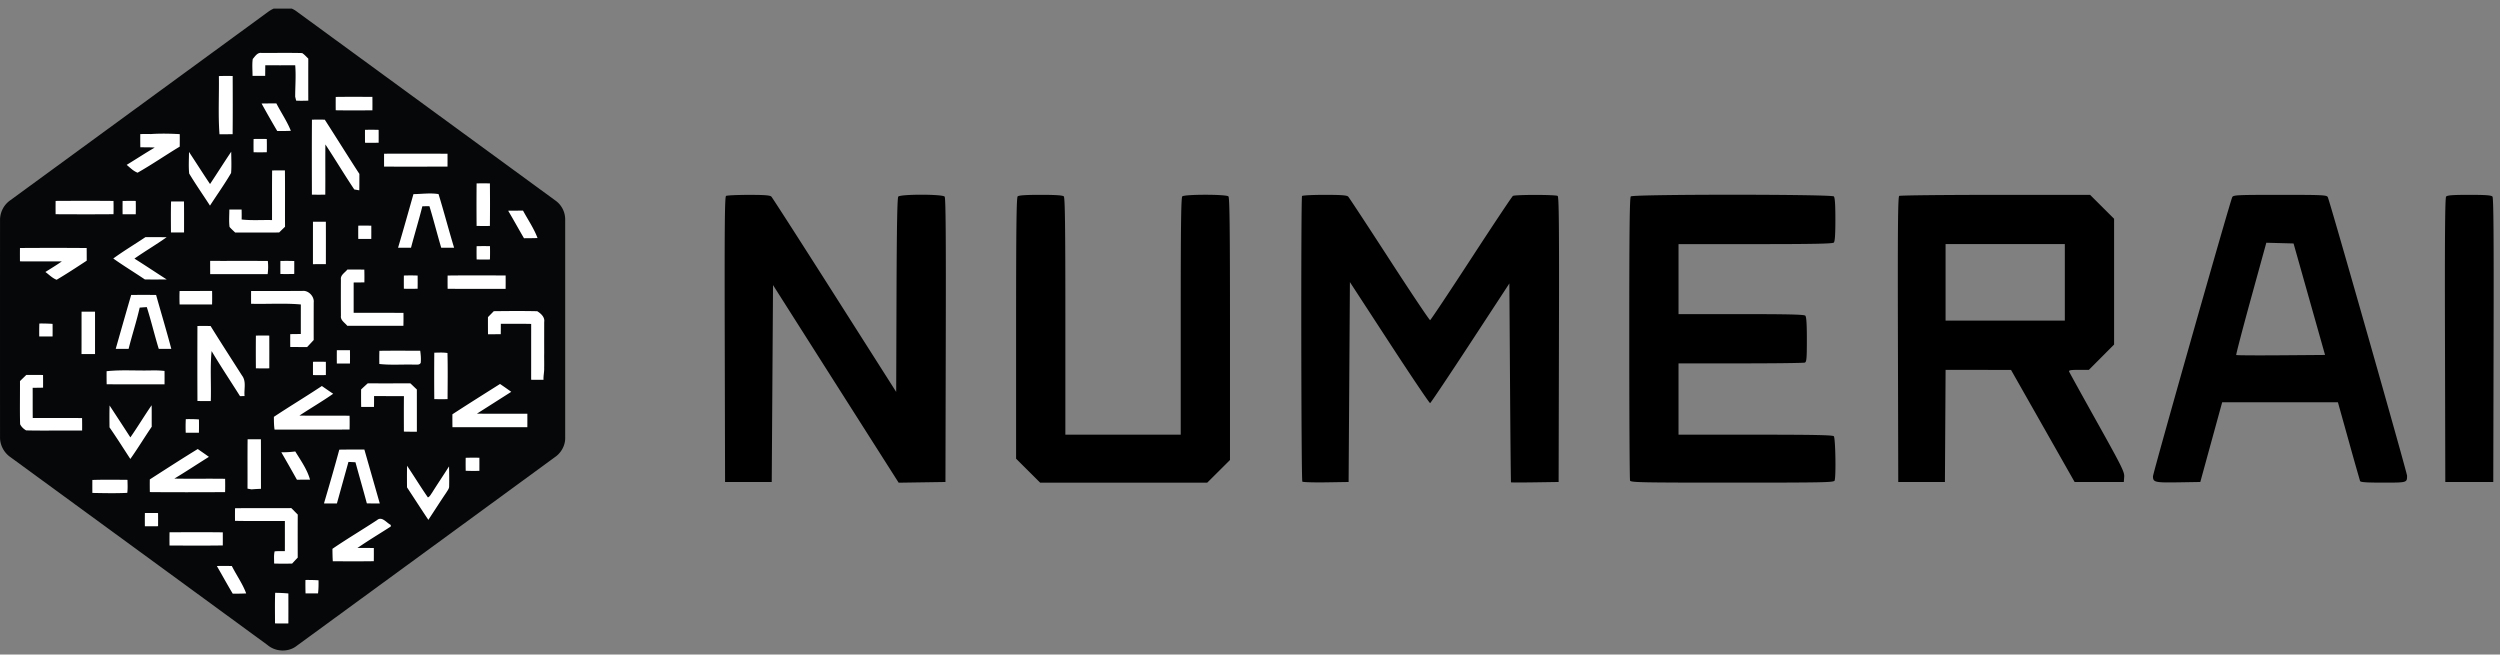 <svg width="233" height="61" viewBox="0 0 233 61" fill="none" xmlns="http://www.w3.org/2000/svg"><rect x="0" y="0" width="233" height="61" fill="#808080" stroke="none"/><g clip-path="url(#clip0_1_3009)"><path d="M52.675 40.747V20.501a2.155 2.155 0 00-.873-1.784L27.675 1.087a2.161 2.161 0 00-1.74-.42c-.375.073-.712.26-1.013.486L.966 18.66a2.243 2.243 0 00-.963 1.852C0 27.26 0 34.007.003 40.753c-.01.73.37 1.44.97 1.852 7.985 5.833 15.968 11.668 23.95 17.504.764.653 1.962.704 2.75.068 8.017-5.854 16.03-11.71 24.042-17.57.603-.406.993-1.128.96-1.86z" fill="#050708"/><path d="M23.557 5.497c.212-.24.427-.614.8-.565 1.266.008 2.535-.02 3.801.014.22.136.387.34.575.516a557.145 557.145 0 000 3.921c-.377.005-.755.022-1.132-.004l-.09-.366c0-.976.085-1.953.003-2.928-.93.002-1.86.002-2.79 0l-.009.987c-.392 0-.785 0-1.178-.003.002-.522-.055-1.053.02-1.572zM20.4 7.09c.428-.016.856-.016 1.286-.006.006 1.808.014 3.615-.005 5.42-.408.01-.816.01-1.224.007-.135-1.8-.027-3.614-.057-5.42zm10.89 1.943c1.14-.015 2.279-.01 3.418-.003.006.417.006.834.002 1.25-1.14.013-2.28.017-3.42-.002a55.555 55.555 0 010-1.245zm-6.912.615c.46-.01.92-.009 1.38-.009.44.857.992 1.656 1.35 2.553-.422.02-.846.02-1.268.02a101.07 101.07 0 01-1.462-2.564zm4.695 1.506c.398-.01.796-.008 1.196-.002 1.083 1.68 2.136 3.38 3.226 5.056-.001.51.002 1.02-.009 1.53a49.525 49.525 0 00-.467-.081c-.926-1.38-1.777-2.81-2.693-4.196-.015 1.56.005 3.12-.01 4.68-.415.008-.83.008-1.247 0-.005-2.328-.012-4.658.004-6.987zm4.944.945c.424-.009.85-.009 1.273.003.003.4.003.8 0 1.2-.424.01-.849.01-1.271.003a96.915 96.915 0 01-.002-1.206zm-20.942.395c.334-.006.669-.004 1.003-.002.892-.06 1.783-.042 2.676.01.003.387.002.776-.003 1.163-1.32.793-2.588 1.672-3.927 2.43-.395-.15-.696-.466-1.018-.73.876-.533 1.733-1.096 2.618-1.615-.447-.023-.897-.02-1.345-.024-.007-.412-.009-.822-.004-1.232zm10.56.46c.41-.012.821-.01 1.23 0 .01.412.01.821.001 1.233-.41.012-.82.013-1.23.002a27.92 27.92 0 01-.001-1.235zm-6.019 1.204c.657.996 1.294 2.005 1.96 2.994.664-1.001 1.305-2.018 1.975-3.015 0 .66.044 1.327-.013 1.987-.608 1.042-1.312 2.027-1.967 3.04-.644-.997-1.327-1.973-1.938-2.989-.07-.669-.02-1.345-.017-2.017zm18.18.168c1.972-.009 3.943-.008 5.914.002.002.399.002.8-.001 1.2-1.97.004-3.94.005-5.913.001-.001-.4-.002-.803 0-1.203zm-10.434 1.561a39.47 39.47 0 011.193-.003c.02 1.75-.002 3.5.01 5.25a36.77 36.77 0 00-.548.533c-1.366.015-2.732.002-4.096.008-.18-.173-.365-.338-.527-.524-.07-.536-.018-1.082-.02-1.62.382-.003.763-.003 1.144 0 .01.309.009.617.004.926.94.106 1.887.03 2.831.053.005-1.541-.01-3.084.01-4.623zm19.058 5.17c-.012-1.32-.012-2.642 0-3.963.413-.009.826-.01 1.24 0 .014 1.32.013 2.641-.001 3.964-.413.007-.826.005-1.24-.002zm-5.887-2.965c.78-.008 1.565-.129 2.34-.003.509 1.657.945 3.339 1.45 4.998-.4.003-.8.003-1.2.003-.381-1.287-.707-2.59-1.1-3.874-.22.003-.439.006-.658.007-.327 1.297-.72 2.574-1.058 3.865-.402.002-.805.002-1.207-.001.495-1.66.96-3.33 1.433-4.995zm-33.348.632c1.798-.01 3.597-.015 5.394.002.01.413.01.824.001 1.237-1.8.017-3.598.012-5.396.002-.006-.413-.006-.829.001-1.24zm6.241.002c.409-.003.817-.005 1.227-.002.01.415.01.83 0 1.245-.41.005-.818.003-1.227-.001a53.572 53.572 0 010-1.242zm4.517.05c.401-.003.804-.001 1.205.003.012.96.006 1.923.006 2.884-.408.003-.814.004-1.22.001-.004-.961-.016-1.925.01-2.888zm31.418.863c.461-.009.924-.007 1.386-.009.456.848 1.012 1.65 1.352 2.555-.42.015-.843.017-1.263.019-.498-.852-.971-1.718-1.475-2.565zm-18.19 1.027c.4-.003.8-.002 1.2.002.008 1.316.002 2.632.002 3.948-.402.003-.803.005-1.206.005.002-1.317-.001-2.637.003-3.955zm4.22 1.601c-.005-.411-.005-.824 0-1.237.405-.006.81-.006 1.216.004.001.412.003.823-.003 1.235-.404.001-.809 0-1.214-.002zm-22.833 1.825c.97-.708 2.004-1.324 3-1.993.658.008 1.314-.001 1.973.01-.978.698-2.017 1.302-3 1.992 1.01.635 2.001 1.3 3.005 1.942-.676.012-1.352.005-2.028.006-.976-.662-1.99-1.273-2.95-1.957zm33.863-1.148c.415-.01.83-.011 1.245-.002.01.415.01.827-.003 1.242a28.5 28.5 0 01-1.24-.002c-.01-.413-.01-.825-.002-1.238zm-42.56.169c2.07-.012 4.144-.017 6.217.003.005.392.005.785.006 1.178-.926.607-1.852 1.217-2.803 1.78-.402-.147-.707-.48-1.05-.725.513-.324 1.033-.637 1.53-.984-1.3-.006-2.6.008-3.9-.007a41.01 41.01 0 010-1.245zm17.725 1.201c1.793.008 3.586-.009 5.377.008.044.407.038.819-.017 1.225-1.786.008-3.571.002-5.356.003a121.46 121.46 0 01-.004-1.236zm6.548.008c.431-.01.86-.01 1.292.006.002.402.001.803-.002 1.204-.43.012-.86.012-1.29.005-.004-.406-.004-.81 0-1.215zm5.639 1.733c-.057-.425.38-.643.603-.934.527.001 1.053-.003 1.58.007.012.396.012.793.006 1.19-.333.007-.668.007-1 .011v2.823c1.547.01 3.095-.006 4.643.01.004.4.004.801-.006 1.2-1.743.011-3.488 0-5.23.005-.223-.29-.65-.51-.595-.931a268.189 268.189 0 01-.002-3.38zm5.868-.375c.426-.015.856-.015 1.284.002.005.408.004.817-.002 1.225-.428.015-.854.015-1.282.002-.005-.41-.005-.819 0-1.229zm4.077 0c1.803-.024 3.605-.007 5.408-.009.004.416.004.834-.001 1.25-1.802 0-3.604.015-5.406-.008a46.076 46.076 0 01-.001-1.233zm-24.98 1.439c1.01-.002 2.02 0 3.03-.002.009.42.009.84-.002 1.26-1.009.002-2.017.002-3.026 0-.017-.42-.018-.84-.002-1.258zm6.664 0c1.585-.002 3.17.002 4.756-.003.576-.09 1.153.508 1.08 1.077a815.48 815.48 0 00-.002 3.498c-.202.22-.406.435-.61.653-.526 0-1.05.002-1.574-.006-.004-.4-.005-.8-.001-1.198l.985-.012c.001-.917-.002-1.835.003-2.752-1.54-.138-3.093-.023-4.637-.064-.004-.399-.004-.797 0-1.193zm-11.174.369c.774-.005 1.547-.009 2.322.003.469 1.675.973 3.34 1.416 5.023-.39 0-.78 0-1.168.003-.398-1.292-.705-2.609-1.115-3.894-.22.013-.441.03-.663.046-.293 1.295-.712 2.557-1.033 3.846-.4-.001-.802-.001-1.2-.004.477-1.675.952-3.351 1.44-5.023zm33.793 1.513c1.35-.014 2.701-.027 4.05.004.34.21.724.551.65.999 0 .96-.006 1.923 0 2.884-.012.46.01.922-.004 1.384.02.377-.082.747-.06 1.125-.385-.001-.769 0-1.153-.004.004-1.734 0-3.47.003-5.203-.943-.026-1.885-.006-2.828-.013-.001.322-.001.644-.007.968-.397.006-.793.008-1.19.006a94.182 94.182 0 01-.004-1.595c.183-.183.363-.368.543-.555zm-38.418.048h1.254c.003 1.318 0 2.634.001 3.95h-1.26c.006-1.316.002-2.633.005-3.95zm-3.935 1.102c.412-.006.823.006 1.233.033.005.39.005.781 0 1.173-.415.004-.829.006-1.244-.002-.004-.403-.003-.803.011-1.204zm14.735 7.22c-.01-2.33-.01-4.66-.001-6.99.409-.006.817-.006 1.225.003.96 1.548 1.95 3.08 2.93 4.616.424.546.17 1.278.238 1.914a39.61 39.61 0 00-.425.006c-.882-1.401-1.803-2.778-2.647-4.2-.153 1.546-.027 3.106-.077 4.658-.416.004-.83.004-1.243-.006zm5.447-6.093c.416-.01.832-.01 1.248-.003.006 1.018.005 2.036.002 3.054-.418.008-.834.008-1.251-.003-.007-1.016-.009-2.033.001-3.048zm7.543 1.361c.407-.003.815-.004 1.224 0 .007.415.007.83 0 1.244-.409.002-.817.001-1.224-.002a55.892 55.892 0 010-1.242zm3.968.055c1.268-.017 2.536-.008 3.805-.005.051.37.083.748.047 1.123-.12.243-.407.146-.622.17-1.08-.032-2.164.061-3.236-.06-.008-.411-.008-.82.006-1.228zm5.115.175c.409-.006.821-.033 1.229.03.039 1.431.016 2.867.009 4.3-.413.008-.826.007-1.238-.002a229.58 229.58 0 010-4.328zm-11.306.847c.4-.001.8-.003 1.2.002.005.411.006.824 0 1.239-.4.006-.8.006-1.2 0a85.492 85.492 0 010-1.24zm-19.234.88c1.425-.153 2.864-.03 4.295-.076.368-.005.737.012 1.104.05.006.416.004.833.001 1.25-1.8-.004-3.596.008-5.393-.007-.01-.405-.01-.81-.007-1.216zm-8.073.92l.589-.573c.52-.003 1.04-.004 1.56.006.006.393.006.788.003 1.181-.324.008-.646.01-.97.013.008.938-.004 1.876.008 2.814 1.532.004 3.065-.01 4.597.007.008.387.008.773.005 1.16-.38.002-.761.004-1.14.004-1.36-.014-2.722.022-4.082-.017-.227-.129-.455-.34-.558-.58-.036-1.338-.004-2.677-.012-4.015zm31.793.78c.204-.192.41-.384.62-.571 1.325.01 2.65.001 3.976.004.2.19.4.383.6.572.002 1.312.002 2.623.002 3.933-.404.003-.808.002-1.21-.01-.002-1.103-.01-2.204.004-3.307-.93-.002-1.856 0-2.784-.002.002.336 0 .672-.007 1.008-.398.006-.796.006-1.193.004-.013-.543-.01-1.086-.008-1.63zm8.508 2.316c1.47-.957 2.955-1.89 4.437-2.826a36.3 36.3 0 011.047.732c-1.066.68-2.133 1.359-3.198 2.035 1.566.017 3.132-.001 4.7.01.002.416.002.833-.002 1.249-2.327.008-4.654.008-6.98.001a51.746 51.746 0 01-.004-1.2zm-16.637.237c1.475-.981 2.997-1.892 4.472-2.874.351.242.698.489 1.055.722-1.02.717-2.103 1.342-3.143 2.033 1.557.027 3.114-.003 4.67.016.011.428.011.858 0 1.286-2.33.014-4.66.005-6.991.005-.06-.393-.06-.79-.063-1.188zm-15.313-1.059c.647.99 1.297 1.98 1.937 2.973.686-.98 1.3-2.01 1.982-2.995.013.667.003 1.336.009 2.003-.678.992-1.299 2.024-1.994 3.003-.645-.984-1.27-1.98-1.941-2.946-.007-.679-.014-1.36.007-2.038zm7.096 2.54c-.015-.423-.016-.847.008-1.269.407-.004.817-.003 1.224.03.009.413.008.826-.002 1.24-.409.003-.82.004-1.23 0zm5.768.612c.413-.005.828-.006 1.24-.002.011 1.539 0 3.078.007 4.616-.294.012-.587.026-.881.053l-.375-.068c.009-1.533-.008-3.067.009-4.599zm8.546.965c.78-.016 1.558-.005 2.337-.01l1.436 5.025c-.402.001-.805.001-1.206-.01-.342-1.28-.712-2.551-1.06-3.83-.218-.013-.436-.023-.654-.033-.36 1.292-.718 2.584-1.076 3.875-.403-.002-.804-.002-1.205-.006.49-1.668.977-3.335 1.428-5.011zm-17.663 2.775c1.485-.953 2.966-1.913 4.47-2.834.347.244.697.48 1.04.73-1.077.67-2.133 1.375-3.221 2.026 1.576.03 3.154-.004 4.732.019.008.414.01.829-.003 1.243-2.337.008-4.674.019-7.012-.004-.011-.394-.01-.787-.006-1.18zm12.26-2.53c.434.005.868-.021 1.299-.078.51.84 1.112 1.673 1.374 2.629-.407.003-.814.003-1.22.006-.478-.856-.963-1.709-1.454-2.557zm17.18.513c.426-.013.852-.013 1.279-.005.002.407.002.815 0 1.223-.427.01-.852.01-1.277-.008a36.183 36.183 0 01-.001-1.21zm-3.132 3.256c.514-.828 1.065-1.631 1.582-2.457.015.612.025 1.227.01 1.841.014.23-.153.409-.26.595-.57.842-1.117 1.701-1.677 2.55-.673-1.005-1.325-2.02-1.99-3.03-.004-.672-.01-1.344.007-2.014.653.979 1.27 1.983 1.94 2.953.188-.08.273-.282.388-.438zm-31.661-1.19c1.09-.037 2.183-.02 3.275-.011.006.404.032.81-.02 1.213-1.083.053-2.17.027-3.254.007a65.094 65.094 0 01-.001-1.21zm13.298 2.636c1.748-.026 3.496-.002 5.245-.014.2.2.4.401.6.604-.008 1.336-.005 2.673-.003 4.012-.176.183-.35.368-.52.555-.56.012-1.12.014-1.68-.003.007-.378-.042-.764.049-1.135.316-.033.634-.02.953-.024.003-.936 0-1.871.002-2.806-1.55-.01-3.1.02-4.648-.015-.005-.392-.004-.783.002-1.174zm-8.401.445c.408-.006.817-.005 1.227.003.006.408.006.818.001 1.228-.411.006-.821.007-1.23.002-.005-.412-.005-.823.002-1.233zm21.637.66c.462-.39.883.26 1.28.45v.148c-1.034.667-2.093 1.298-3.105 2l.587-.005c.312 0 .624.004.938.01.003.41.003.819-.003 1.228-1.274.018-2.547.013-3.821.003-.026-.386-.03-.774-.034-1.158 1.36-.931 2.78-1.771 4.158-2.675zm-19.34 1.135c1.654-.006 3.31-.015 4.963.005.003.407.003.814 0 1.222-1.655.025-3.31.014-4.964.006-.007-.41-.006-.822.002-1.233zm4.408 3.141c.466-.004.931-.006 1.398.003.43.858 1.004 1.648 1.336 2.554-.418.023-.834.023-1.251.026-.51-.852-.987-1.724-1.483-2.583zm8.258 1.304c.407-.003.814.003 1.22.03.007.407.004.816-.047 1.221-.39.002-.777.002-1.164 0a24.87 24.87 0 01-.009-1.25zm-2.836 4.049c.001-.95-.022-1.902.015-2.852.41.002.821.023 1.23.06.004.93.004 1.861 0 2.793-.415.006-.83.006-1.245-.001z" fill="#fff"/><path fill-rule="evenodd" clip-rule="evenodd" d="M67.667 18.26c-.12.076-.145 2.833-.121 13.379l.03 13.282h4.35l.06-9.176.06-9.177 3.335 5.25c1.834 2.888 4.469 7.032 5.855 9.21l2.52 3.959 2.18-.033 2.18-.033.03-13.216c.023-9.666-.005-13.26-.105-13.38-.196-.237-4.124-.238-4.32-.002-.096.115-.143 2.763-.166 9.183l-.03 9.02-5.735-9.019c-3.154-4.96-5.809-9.093-5.899-9.183-.124-.125-.632-.163-2.118-.162-1.075.001-2.023.045-2.106.098zm27.178.045c-.11.111-.145 3.006-.145 12.296v12.15l1.12 1.116 1.12 1.115h15.576l1.06-1.055 1.059-1.054V30.66c0-9.336-.034-12.245-.145-12.356-.203-.203-4.097-.203-4.301 0-.111.11-.145 2.758-.145 11.176v11.03H99.291v-11.03c0-8.419-.034-11.065-.145-11.176-.1-.1-.751-.145-2.15-.145s-2.05.044-2.15.145zm26.504-.037c-.11.177-.081 26.508.029 26.618.056.056 1.049.087 2.207.069l2.105-.034.061-9.314.06-9.315 3.685 5.654c2.027 3.11 3.732 5.64 3.791 5.625.058-.017 1.743-2.532 3.745-5.591l3.64-5.562.062 9.252c.034 5.088.075 9.266.091 9.284.015.018 1.02.018 2.233 0l2.205-.033.03-13.282c.025-10.546 0-13.302-.12-13.379-.198-.125-3.972-.125-4.17 0-.083.053-1.83 2.673-3.881 5.823-2.051 3.149-3.776 5.739-3.835 5.755-.058.015-1.764-2.532-3.791-5.66-2.027-3.13-3.757-5.763-3.845-5.854-.122-.125-.638-.164-2.197-.164-1.122 0-2.069.049-2.105.108zm30.643.037c-.111.111-.145 3.212-.145 13.22 0 7.191.033 13.16.074 13.266.066.172 1.018.19 9.531.19 8.514 0 9.466-.018 9.532-.19.144-.375.081-3.982-.072-4.134-.109-.11-1.898-.145-7.309-.145h-7.165v-6.645h5.79c3.184 0 5.875-.033 5.98-.074.164-.063.191-.368.191-2.15 0-1.455-.043-2.121-.145-2.223-.108-.108-1.602-.145-5.98-.145h-5.836v-6.524h7.165c5.411 0 7.2-.035 7.309-.145.102-.1.145-.751.145-2.15 0-1.4-.043-2.05-.145-2.15-.209-.21-18.71-.21-18.92 0zm25.015-.045c-.12.076-.145 2.833-.121 13.379l.031 13.282h4.35l.031-5.225.031-5.225 3.05.003 3.049.003 2.963 5.222 2.963 5.222h4.585l.036-.488c.033-.44-.217-.943-2.519-5.068-1.406-2.518-2.583-4.65-2.617-4.737-.046-.121.159-.157.891-.157h.952l1.176-1.18 1.175-1.18V20.39l-1.12-1.116-1.119-1.115-8.818.002c-4.849.001-8.885.045-8.969.098zm31.04.112c-.201.385-7.389 25.699-7.389 26.022 0 .554.178.596 2.372.56l2.038-.033 1.019-3.715 1.02-3.715H217.894l1.004 3.595a299.51 299.51 0 001.06 3.745c.042.113.585.15 2.145.15 2.244 0 2.235.003 2.235-.643 0-.286-7.21-25.623-7.389-25.966-.102-.196-.439-.212-4.451-.212s-4.349.016-4.451.212zm19.93-.048c-.099.12-.128 3.715-.105 13.38l.03 13.217h4.471l.03-13.216c.023-9.666-.005-13.26-.105-13.38-.105-.127-.603-.165-2.16-.165-1.558 0-2.056.038-2.161.164zm-12.75 9.562l1.468 5.195-4.11.032c-2.261.017-4.137.006-4.169-.026-.032-.032.586-2.4 1.373-5.261l1.432-5.203 1.269.034 1.269.034 1.468 5.195zm-22.785-1.57v3.564h-11.115V22.75h11.115v3.564z" fill="#000"/></g><defs><clipPath id="clip0_1_3009"><path fill="#fff" transform="translate(0 .803)" d="M0 0h233v60H0z"/></clipPath></defs></svg>